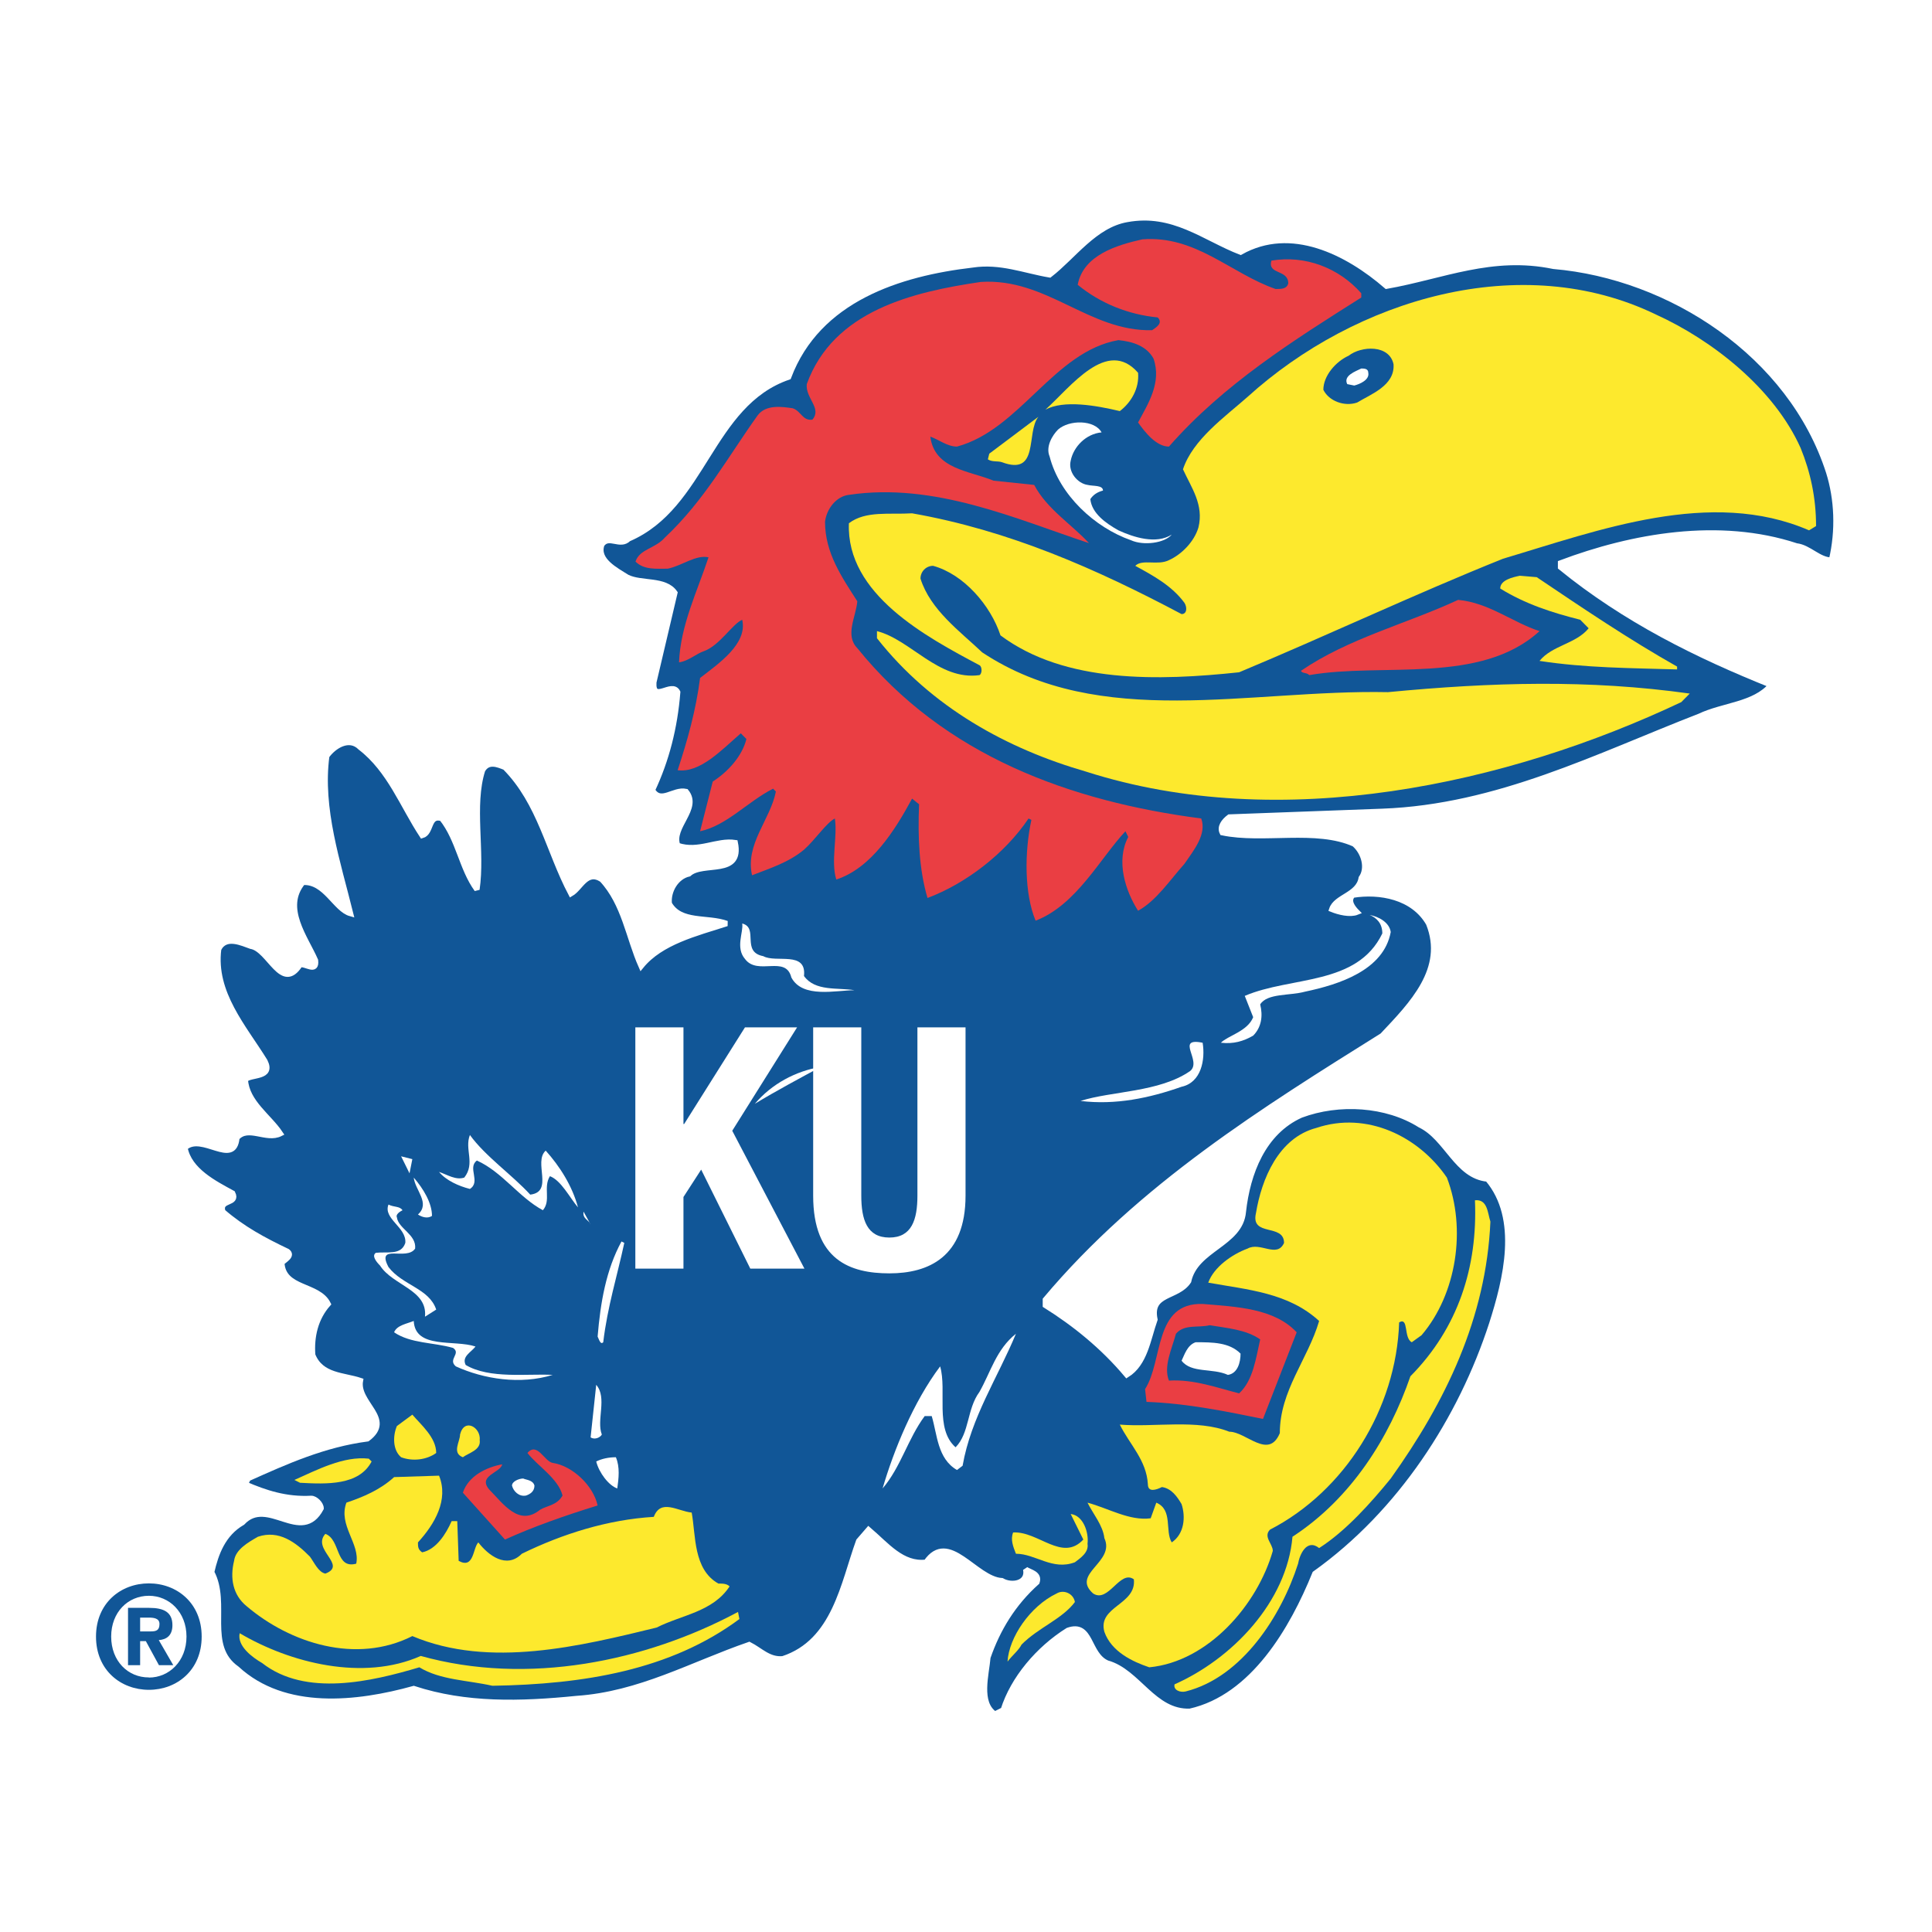 <?xml version="1.0" encoding="utf-8"?>
<!-- Generator: Adobe Illustrator 13.0.0, SVG Export Plug-In . SVG Version: 6.00 Build 14948)  -->
<!DOCTYPE svg PUBLIC "-//W3C//DTD SVG 1.0//EN" "http://www.w3.org/TR/2001/REC-SVG-20010904/DTD/svg10.dtd">
<svg version="1.0" id="Layer_1" xmlns="http://www.w3.org/2000/svg" xmlns:xlink="http://www.w3.org/1999/xlink" x="0px" y="0px"
	 width="192.756px" height="192.756px" viewBox="0 0 192.756 192.756" enable-background="new 0 0 192.756 192.756"
	 xml:space="preserve">
<g>
	<polygon fill-rule="evenodd" clip-rule="evenodd" fill="#FFFFFF" points="0,0 192.756,0 192.756,192.756 0,192.756 0,0 	"/>
	
		<path fill-rule="evenodd" clip-rule="evenodd" fill="#115697" stroke="#FFFFFF" stroke-width="0.539" stroke-miterlimit="2.613" d="
		M123.77,25.153c5.041-2.833,10.643,0,14.564,3.399c5.602-0.992,10.504-3.258,16.666-1.982c11.625,0.991,23.669,8.78,27.45,20.535
		c0.841,2.69,0.98,5.806,0.28,8.78c-1.261,0-2.24-1.274-3.501-1.416c-7.703-2.549-16.387-0.991-23.529,1.699v0.425
		c6.442,5.24,13.586,8.78,21.008,11.754c-1.681,1.983-4.761,1.983-7.143,3.116c-10.223,3.965-20.167,9.064-31.651,9.488
		l-15.266,0.566c-0.561,0.425-0.979,0.992-0.7,1.558c4.062,0.85,9.383-0.566,13.164,1.133c0.981,0.849,1.401,2.408,0.701,3.398
		c-0.281,1.699-2.521,1.841-2.941,3.116c0.7,0.283,1.82,0.566,2.521,0.283c-0.421-0.425-0.981-1.133-0.421-1.7
		c2.662-0.425,6.022,0.142,7.563,2.833c1.819,4.532-1.681,8.072-4.622,11.187c-11.764,7.365-24.09,15.012-33.612,26.344v0.564
		c2.941,1.842,5.742,4.107,8.123,6.939c1.82-1.133,2.101-3.539,2.801-5.523c-0.56-2.691,2.241-2.123,3.36-3.822
		c0.701-3.258,5.184-3.684,5.462-6.941c0.421-3.822,1.962-7.93,5.743-9.629c3.781-1.416,8.543-1.133,11.904,0.99
		c2.66,1.275,3.642,5.1,6.723,5.383c3.36,3.965,1.82,10.055,0.42,14.445c-3.081,9.488-9.104,18.834-17.646,24.924
		c-2.24,5.525-6.162,12.322-12.465,13.738c-3.641,0.141-5.182-3.967-8.263-4.814c-1.961-0.852-1.541-4.109-3.922-3.258
		c-2.94,1.842-5.462,4.814-6.441,7.93l-0.841,0.426c-1.68-1.133-0.84-3.965-0.7-5.666c0.98-2.83,2.521-5.379,4.902-7.506
		c0.279-0.85-0.701-0.99-1.121-1.273c0.279,1.416-1.4,1.699-2.381,1.133c-2.661-0.143-5.322-5.098-7.562-1.842
		c-2.381,0.285-3.921-1.699-5.742-3.256l-0.98,1.131c-1.541,4.25-2.38,10.057-7.562,11.756c-1.4,0.141-2.241-0.85-3.361-1.416
		c-5.742,1.982-10.924,4.957-17.227,5.383c-5.602,0.564-11.063,0.707-16.246-0.992c-5.602,1.557-12.885,2.406-17.646-1.982
		c-3.221-2.268-0.841-6.514-2.521-9.631c0.42-1.842,1.121-3.824,3.081-4.957c2.521-2.691,5.882,2.266,7.843-1.416
		c0-0.424-0.56-0.99-0.98-0.99c-2.521,0.141-4.622-0.568-6.582-1.416l0.28-0.568c3.781-1.699,7.562-3.396,11.904-3.965
		c2.661-1.982-1.121-3.541-0.701-5.807c-1.681-0.566-3.921-0.426-4.762-2.549c-0.14-1.842,0.281-3.682,1.541-5.098
		c-0.98-1.984-4.481-1.418-4.622-4.107c0.28-0.283,1.121-0.709,0.56-1.133c-2.38-1.133-4.481-2.266-6.442-3.967
		c-0.421-1.273,1.54-0.707,0.98-1.84c-1.821-0.992-4.342-2.266-4.762-4.531c1.681-1.559,4.901,1.98,5.182-0.992
		c1.121-1.275,2.94,0.283,4.342-0.424c-1.12-1.699-3.362-3.115-3.501-5.383c0.561-0.566,2.801-0.141,1.96-1.84
		c-2.1-3.4-5.181-6.799-4.622-11.188c0.701-1.417,2.381-0.567,3.222-0.283c1.821,0.283,3.081,4.673,4.901,1.841
		c0.56-0.142,1.681,0.849,1.541-0.425c-0.981-2.265-3.362-5.24-1.261-7.789c2.242-0.142,3.222,2.691,4.762,3.116
		c-1.26-5.099-3.081-10.479-2.38-15.72c0.701-0.991,2.241-1.983,3.361-0.849c2.941,2.265,4.202,5.806,6.163,8.78
		c0.98-0.284,0.56-2.125,1.96-1.7c1.681,2.124,1.961,4.957,3.501,7.081c0.561-3.824-0.56-8.355,0.561-11.896
		c0.56-0.991,1.541-0.566,2.241-0.283c3.502,3.541,4.342,8.355,6.583,12.604c0.98-0.566,1.541-2.407,3.081-1.416
		c2.241,2.408,2.661,5.807,3.921,8.639c1.961-2.408,5.462-3.257,8.544-4.249c-1.961-0.708-4.622,0-5.742-1.982
		c-0.141-1.275,0.7-2.691,1.96-2.974c1.4-1.275,5.322,0.283,4.621-3.116c-1.82-0.283-3.641,0.991-5.742,0.283
		c-0.7-1.841,2.24-3.682,0.84-5.381c-1.26-0.283-2.521,1.274-3.361-0.142c1.4-2.974,2.241-6.231,2.521-9.772
		c-0.56-1.133-2.521,1.133-2.381-0.991l2.101-8.922c-0.98-1.416-3.361-0.85-4.762-1.558c-1.12-0.708-3.081-1.7-2.521-3.257
		c0.701-0.991,1.82,0.283,2.661-0.567c7.563-3.257,8.123-13.454,15.966-16.145c2.94-7.79,11.063-10.338,18.346-11.188
		c2.801-0.425,5.182,0.566,7.703,0.992c2.38-1.842,4.481-4.957,7.703-5.523C117.046,21.046,120.128,23.737,123.77,25.153
		L123.77,25.153z"/>
	<path fill-rule="evenodd" clip-rule="evenodd" fill="#EA3E43" d="M127.27,28.835c0.561,0,1.121,0,1.26-0.566
		c0-1.416-2.1-0.85-1.68-2.266c3.361-0.566,6.723,0.708,8.964,3.258v0.425c-6.723,4.248-13.726,8.638-19.188,14.87
		c-1.261,0-2.381-1.416-3.081-2.407c0.98-1.842,2.381-3.966,1.541-6.374c-0.7-1.274-2.102-1.7-3.502-1.841
		c-6.442,1.133-9.804,8.923-16.105,10.622c-0.981,0-1.821-0.708-2.661-0.991c0.419,3.257,3.921,3.399,6.302,4.391l4.062,0.425
		c1.26,2.407,3.78,3.965,5.461,5.806c-7.282-2.408-15.405-6.09-23.948-4.815c-1.261,0.142-2.241,1.416-2.381,2.69
		c0,3.116,1.681,5.523,3.221,7.931c-0.139,1.558-1.259,3.398,0,4.673c8.684,10.763,21.288,15.295,34.313,16.995
		c0.56,1.558-0.7,3.116-1.682,4.532c-1.4,1.558-2.801,3.682-4.621,4.673c-1.26-1.983-2.241-4.957-0.98-7.364l-0.279-0.567
		c-2.522,2.691-4.902,7.365-8.964,8.922c-1.121-2.691-1.121-6.798-0.42-10.055l-0.281-0.141c-2.38,3.54-6.301,6.514-10.083,7.931
		c-0.84-2.833-0.979-6.09-0.84-9.348l-0.7-0.566c-1.681,3.116-4.061,6.94-7.563,8.072c-0.561-1.841,0.14-4.249-0.14-6.089
		c-0.84,0.424-1.961,2.124-3.081,3.116c-1.541,1.274-3.362,1.841-5.182,2.549c-0.701-3.116,1.819-5.524,2.38-8.356l-0.28-0.283
		c-2.521,1.274-4.621,3.682-7.283,4.248l1.261-4.957c1.541-0.991,2.941-2.549,3.361-4.248l-0.56-0.566
		c-1.961,1.699-4.062,3.965-6.303,3.682c0.98-2.974,1.821-5.948,2.24-9.205c1.821-1.417,4.762-3.399,4.202-5.806
		c-0.98,0.425-2.241,2.549-3.781,3.115c-0.84,0.283-1.541,0.991-2.521,1.133c0.14-3.682,1.82-7.081,2.941-10.479
		c-1.26-0.284-2.661,0.85-4.062,1.133c-1.12,0-2.38,0.142-3.221-0.708c0.42-1.274,1.962-1.274,2.941-2.408
		c3.922-3.682,6.303-8.072,9.244-12.179c0.84-1.133,2.521-0.85,3.501-0.708c0.841,0.284,0.98,1.275,1.961,1.134
		c0.979-1.134-0.701-2.125-0.561-3.542c2.661-7.363,10.643-9.206,17.366-10.197c6.582-0.424,10.783,4.958,17.086,4.816
		c0.42-0.284,1.12-0.708,0.561-1.275c-2.941-0.283-5.743-1.416-7.982-3.257c0.56-2.974,3.92-3.965,6.441-4.532
		C119.287,23.454,122.788,27.277,127.27,28.835L127.27,28.835z"/>
	<path fill-rule="evenodd" clip-rule="evenodd" fill="#FDE92D" d="M179.649,44.697c0.98,2.408,1.54,4.956,1.54,7.789l-0.699,0.425
		c-9.804-4.249-21.008,0-30.532,2.832c-8.823,3.541-17.506,7.647-26.329,11.33c-7.983,0.85-17.367,1.133-23.81-3.682
		c-0.979-2.974-3.64-6.089-6.721-6.939c-0.701,0-1.261,0.566-1.261,1.275c0.981,3.116,3.922,5.24,6.162,7.364
		c11.764,7.789,26.609,3.682,40.476,3.965c10.363-0.992,20.026-1.274,30.11,0.141l-0.841,0.851
		c-17.365,8.214-39.914,13.17-59.381,6.939c-7.843-2.266-15.406-6.373-20.868-13.312v-0.708c3.361,0.849,6.163,4.957,10.224,4.39
		c0.28-0.141,0.28-0.849,0-0.991c-5.322-2.833-13.304-7.081-13.024-14.162c1.681-1.275,4.061-0.85,6.302-0.991
		c9.663,1.699,18.346,5.523,26.89,10.055c0.56,0,0.56-0.708,0.279-1.133c-1.261-1.699-3.08-2.69-4.901-3.682
		c0.7-0.708,2.241,0,3.361-0.567c1.261-0.566,2.521-1.841,2.941-3.257c0.561-2.265-0.7-3.965-1.541-5.807
		c0.981-2.974,4.202-5.24,6.442-7.223c10.783-9.772,27.31-14.729,40.755-8.214C170.826,33.933,176.988,38.749,179.649,44.697
		L179.649,44.697z"/>
	<path fill-rule="evenodd" clip-rule="evenodd" fill="#115697" d="M139.034,36.341c0.141,2.124-2.24,2.974-3.641,3.824
		c-1.261,0.425-2.802-0.142-3.362-1.275c0-1.416,1.262-2.832,2.521-3.398C135.813,34.5,138.614,34.358,139.034,36.341
		L139.034,36.341z"/>
	<path fill-rule="evenodd" clip-rule="evenodd" fill="#FDE92D" d="M113.545,37.191c0.14,1.558-0.7,2.974-1.82,3.824
		c-2.382-0.567-5.603-1.133-7.423-0.142C106.822,38.606,110.464,33.65,113.545,37.191L113.545,37.191z"/>
	<path fill-rule="evenodd" clip-rule="evenodd" fill="#FFFFFF" d="M136.514,37.191c0.14,0.708-0.841,1.132-1.401,1.274l-0.7-0.142
		c-0.42-0.849,0.84-1.274,1.401-1.557C136.094,36.767,136.514,36.767,136.514,37.191L136.514,37.191z"/>
	<path fill-rule="evenodd" clip-rule="evenodd" fill="#FDE92D" d="M99.96,46.112c-0.42-0.141-0.98,0-1.4-0.283l0.14-0.566
		l4.902-3.682C102.341,43.139,103.741,47.529,99.96,46.112L99.96,46.112z"/>
	<path fill-rule="evenodd" clip-rule="evenodd" fill="#FFFFFF" d="M109.904,43.139c-1.541,0.142-2.803,1.416-3.082,2.832
		c-0.28,1.133,0.701,2.266,1.681,2.408c0.561,0.142,1.541,0,1.541,0.566c-0.56,0.142-0.98,0.425-1.261,0.85
		c0.14,1.417,1.541,2.408,2.801,3.116c1.541,0.708,3.781,1.417,5.321,0.425c-0.699,0.849-2.801,1.132-4.061,0.566
		c-3.642-1.274-7.143-4.532-8.123-8.355c-0.42-0.992,0.28-2.124,0.841-2.69C106.683,41.865,109.203,41.865,109.904,43.139
		L109.904,43.139z"/>
	<path fill-rule="evenodd" clip-rule="evenodd" fill="#FDE92D" d="M153.319,57.584c4.622,3.116,9.243,6.231,14.005,8.922v0.283
		c-4.621-0.141-9.103-0.141-13.725-0.85c1.261-1.557,3.642-1.699,4.901-3.256l-0.84-0.85c-2.801-0.708-5.462-1.558-7.983-3.116
		c0-0.851,1.261-1.133,1.961-1.275L153.319,57.584L153.319,57.584z"/>
	<path fill-rule="evenodd" clip-rule="evenodd" fill="#EA3E43" d="M153.6,62.966c-5.882,5.381-15.686,3.115-22.968,4.39
		c-0.28-0.283-0.701-0.141-0.841-0.425c4.761-3.257,10.504-4.673,15.686-7.081C148.558,60.133,150.938,62.116,153.6,62.966
		L153.6,62.966z"/>
	<path fill-rule="evenodd" clip-rule="evenodd" fill="#FFFFFF" d="M138.754,92.989c-0.7,3.823-5.182,5.239-8.543,5.948
		c-1.54,0.424-3.781,0.141-4.481,1.273c0.28,1.133,0.14,2.266-0.7,3.115c-0.981,0.566-1.961,0.852-3.222,0.709
		c0.7-0.709,2.661-1.133,3.222-2.549l-0.84-2.125c4.621-1.982,11.204-0.99,13.725-6.231c0-0.991-0.561-1.557-1.261-1.841
		C137.493,91.432,138.614,91.997,138.754,92.989L138.754,92.989z"/>
	<path fill-rule="evenodd" clip-rule="evenodd" fill="#FFFFFF" d="M76.152,95.396c1.26,0.708,4.341-0.566,4.062,1.982
		c1.12,1.559,3.361,1.133,5.041,1.416c-1.82,0-5.182,0.85-6.302-1.273c-0.56-2.267-3.361-0.143-4.622-1.841
		c-0.98-1.133-0.139-2.691-0.28-3.541C75.731,92.564,73.911,94.972,76.152,95.396L76.152,95.396z"/>
	<path fill-rule="evenodd" clip-rule="evenodd" fill="#FFFFFF" d="M119.987,104.035c0.28,1.699-0.14,3.967-2.101,4.391
		c-3.221,1.133-6.583,1.84-10.083,1.416c3.08-0.992,7.842-0.85,10.923-2.975C119.987,105.877,117.187,103.469,119.987,104.035
		L119.987,104.035z"/>
	<path fill-rule="evenodd" clip-rule="evenodd" fill="#FFFFFF" d="M81.894,106.443c-2.101,1.133-4.481,2.406-6.583,3.682
		C76.992,108.143,79.373,106.867,81.894,106.443L81.894,106.443z"/>
	<path fill-rule="evenodd" clip-rule="evenodd" fill="#FDE92D" d="M144.355,117.488c1.961,5.1,0.981,11.613-2.521,15.721
		l-0.979,0.707c-0.841-0.424-0.28-2.549-1.262-1.982c-0.279,8.639-5.461,16.854-12.884,20.678c-0.7,0.709,0.279,1.416,0.279,2.123
		c-1.54,5.383-6.441,11.047-12.323,11.613c-1.682-0.566-3.782-1.559-4.481-3.539c-0.7-2.551,3.221-2.691,2.94-5.242
		c-1.4-0.99-2.521,2.41-4.062,1.416c-2.241-1.982,2.24-3.115,1.121-5.521c-0.141-1.275-1.121-2.408-1.682-3.541
		c2.102,0.566,4.202,1.842,6.303,1.559l0.56-1.559c1.681,0.709,0.841,2.832,1.54,3.965c1.261-0.85,1.401-2.549,0.981-3.822
		c-0.42-0.709-0.981-1.561-1.961-1.701c-0.561,0.283-1.4,0.566-1.4-0.281c-0.14-2.408-1.82-3.965-2.801-5.949
		c3.501,0.283,7.703-0.566,10.924,0.709c1.681,0,3.922,2.832,5.041,0.141c0-4.248,2.802-7.363,3.922-11.188
		c-3.082-2.834-7.143-3.117-11.063-3.824c0.56-1.557,2.38-2.832,3.921-3.398c1.261-0.709,2.941,0.99,3.641-0.566
		c0-1.982-3.36-0.566-2.801-2.975c0.561-3.398,2.242-7.506,6.022-8.498C136.373,110.834,141.555,113.383,144.355,117.488
		L144.355,117.488z"/>
	<path fill-rule="evenodd" clip-rule="evenodd" fill="#FFFFFF" d="M52.903,119.189c2.381-0.285,0.28-3.258,1.541-4.391
		c1.401,1.557,2.661,3.539,3.222,5.664c-0.841-0.992-1.681-2.689-2.802-3.115c-0.7,1.133,0.141,2.406-0.7,3.398
		c-2.38-1.275-4.061-3.824-6.583-4.957c-0.98,0.707,0.421,2.125-0.7,2.832c-1.121-0.283-2.381-0.848-3.081-1.699
		c0.84,0.283,1.68,0.852,2.521,0.566c1.121-1.416,0-2.832,0.561-4.248C48.421,115.365,51.083,117.205,52.903,119.189L52.903,119.189
		z"/>
	<polygon fill-rule="evenodd" clip-rule="evenodd" fill="#FFFFFF" points="40.858,117.064 40.019,115.365 41.139,115.648 
		40.858,117.064 	"/>
	<path fill-rule="evenodd" clip-rule="evenodd" fill="#FFFFFF" d="M43.1,121.312c-0.42,0.283-0.98,0.141-1.401-0.141
		c1.261-1.135-0.28-2.408-0.42-3.684C42.259,118.621,43.1,120.037,43.1,121.312L43.1,121.312z"/>
	<path fill-rule="evenodd" clip-rule="evenodd" fill="#FDE92D" d="M148.698,121.879c-0.421,9.631-4.482,17.986-9.944,25.633
		c-1.96,2.408-4.481,5.24-7.143,6.939c-1.26-0.99-1.961,0.709-2.101,1.559c-1.681,5.24-5.603,11.33-11.204,12.744
		c-0.561,0.143-1.261-0.141-1.12-0.707c5.741-2.549,11.204-8.213,11.765-14.727c5.882-3.824,9.663-9.914,11.764-16.006
		c4.762-4.814,6.723-10.902,6.441-17.561C148.418,119.613,148.418,121.029,148.698,121.879L148.698,121.879z"/>
	<path fill-rule="evenodd" clip-rule="evenodd" fill="#FFFFFF" d="M40.158,120.746c-0.28,0.141-0.7,0.426-0.56,0.707
		c0.14,1.135,1.96,1.701,1.821,3.117c-0.841,1.275-3.922-0.566-2.661,1.842c1.4,1.84,4.062,2.123,4.762,4.246l-1.12,0.709
		c0.28-2.691-3.222-3.115-4.482-5.098c-0.42-0.424-0.84-0.992-0.42-1.275c1.121-0.141,2.521,0.283,2.941-0.99
		c0.14-1.559-2.241-2.408-1.681-3.824C39.318,120.463,39.878,120.32,40.158,120.746L40.158,120.746z"/>
	<path fill-rule="evenodd" clip-rule="evenodd" fill="#FFFFFF" d="M58.925,122.162c-0.14-0.424-0.84-0.566-0.701-1.275
		L58.925,122.162L58.925,122.162z"/>
	<path fill-rule="evenodd" clip-rule="evenodd" fill="#FFFFFF" d="M62.286,124.004c-0.7,3.258-1.681,6.373-2.101,9.912
		c-0.279,0.283-0.419-0.281-0.56-0.566c0.281-3.398,0.841-6.656,2.381-9.488L62.286,124.004L62.286,124.004z"/>
	<path fill-rule="evenodd" clip-rule="evenodd" fill="#EA3E43" d="M129.371,132.926l-3.361,8.639
		c-3.502-0.707-7.563-1.559-11.624-1.699l-0.141-1.275c1.82-2.832,0.841-8.639,5.742-8.496
		C123.349,130.377,127.13,130.518,129.371,132.926L129.371,132.926z"/>
	<path fill-rule="evenodd" clip-rule="evenodd" fill="#FFFFFF" d="M41.279,131.793c0.14,2.832,4.061,1.842,6.162,2.549
		c-0.42,0.568-1.4,0.99-0.98,1.84c2.381,1.418,6.162,0.852,8.683,0.992c-3.222,0.992-6.863,0.426-9.664-0.85
		c-0.84-0.707,0.561-1.273-0.28-1.842c-1.96-0.566-4.201-0.424-5.882-1.557C39.598,132.217,40.578,132.076,41.279,131.793
		L41.279,131.793z"/>
	<path fill-rule="evenodd" clip-rule="evenodd" fill="#115697" d="M125.729,133.635c-0.421,1.84-0.7,4.105-2.101,5.381
		c-2.241-0.566-4.481-1.416-7.003-1.275c-0.561-1.416,0.279-3.115,0.7-4.672c0.84-0.992,2.241-0.568,3.361-0.852
		C122.368,132.5,124.329,132.643,125.729,133.635L125.729,133.635z"/>
	<path fill-rule="evenodd" clip-rule="evenodd" fill="#FFFFFF" d="M96.039,146.238l-0.56,0.424
		c-1.962-1.131-1.962-3.541-2.522-5.381h-0.7c-1.681,2.266-2.381,5.098-4.201,7.221c1.12-3.822,3.08-8.637,5.742-12.178
		c0.699,2.408-0.561,6.23,1.54,8.072c1.401-1.416,1.121-3.824,2.381-5.523c1.121-1.98,1.68-4.248,3.641-5.805
		C99.54,137.457,96.879,141.422,96.039,146.238L96.039,146.238z"/>
	<path fill-rule="evenodd" clip-rule="evenodd" fill="#FFFFFF" d="M123.77,135.051c0,0.848-0.28,1.982-1.262,2.123
		c-1.54-0.707-3.641-0.141-4.621-1.416c0.279-0.566,0.56-1.559,1.4-1.842C120.968,133.916,122.648,133.916,123.77,135.051
		L123.77,135.051z"/>
	<path fill-rule="evenodd" clip-rule="evenodd" fill="#FFFFFF" d="M60.045,143.121c-0.139,0.285-0.701,0.566-1.12,0.285l0.56-5.24
		C60.605,139.439,59.485,141.707,60.045,143.121L60.045,143.121z"/>
	<path fill-rule="evenodd" clip-rule="evenodd" fill="#FDE92D" d="M43.52,144.963c-0.98,0.709-2.381,0.85-3.501,0.426
		c-0.841-0.709-0.841-2.125-0.42-3.115l1.541-1.135C41.979,142.131,43.52,143.406,43.52,144.963L43.52,144.963z"/>
	<path fill-rule="evenodd" clip-rule="evenodd" fill="#FDE92D" d="M47.861,143.688c0.14,0.992-1.121,1.275-1.681,1.701
		c-1.121-0.426-0.28-1.559-0.28-2.268C46.32,141.422,48.001,142.414,47.861,143.688L47.861,143.688z"/>
	<path fill-rule="evenodd" clip-rule="evenodd" fill="#EA3E43" d="M59.625,150.203c-3.221,0.992-6.442,2.125-9.243,3.398
		l-4.201-4.674c0.56-1.699,2.38-2.549,3.921-2.832c-0.14,0.85-2.521,1.133-1.26,2.549c1.401,1.418,2.941,3.684,5.042,1.984
		c0.7-0.426,1.68-0.426,2.24-1.418c-0.42-1.699-2.521-2.973-3.501-4.248c0.981-1.133,1.681,0.85,2.521,0.992
		C57.104,146.238,59.205,148.221,59.625,150.203L59.625,150.203z"/>
	<path fill-rule="evenodd" clip-rule="evenodd" fill="#FDE92D" d="M37.077,145.812c-1.26,2.408-4.481,2.268-7.143,2.125
		l-0.561-0.283c2.241-0.992,4.902-2.408,7.422-2.123L37.077,145.812L37.077,145.812z"/>
	<path fill-rule="evenodd" clip-rule="evenodd" fill="#FFFFFF" d="M61.446,145.389c0.419,0.99,0.28,2.123,0.14,3.113
		c-0.84-0.281-1.82-1.557-2.101-2.689C60.045,145.531,60.746,145.389,61.446,145.389L61.446,145.389z"/>
	<path fill-rule="evenodd" clip-rule="evenodd" fill="#FDE92D" d="M41.699,153.885c0,0.426,0,0.709,0.42,0.992
		c1.4-0.283,2.381-1.842,2.941-3.115h0.561l0.14,3.965c1.541,0.85,1.401-1.275,1.961-1.842c0.98,1.275,2.801,2.691,4.341,1.133
		c4.062-1.982,8.543-3.398,13.165-3.682c0.701-1.84,2.381-0.566,3.782-0.426c0.42,2.268,0.14,5.666,2.661,7.082
		c0.42,0,0.841,0,1.121,0.283c-1.681,2.549-4.762,2.832-7.283,4.107c-7.563,1.84-16.666,4.107-24.369,0.85
		c-5.602,2.832-12.185,0.709-16.526-2.975c-1.4-1.133-1.68-2.832-1.26-4.531c0.141-1.133,1.401-1.842,2.381-2.406
		c2.101-0.709,3.782,0.564,5.182,1.982c0.421,0.564,0.841,1.557,1.542,1.697c2.24-0.848-1.401-2.406,0-3.965
		c1.541,0.566,0.98,3.541,3.081,2.975c0.42-1.982-1.821-3.824-0.98-6.09c1.681-0.566,3.361-1.275,4.762-2.549l4.482-0.143
		C44.78,149.637,43.379,152.045,41.699,153.885L41.699,153.885z"/>
	<path fill-rule="evenodd" clip-rule="evenodd" fill="#FFFFFF" d="M53.323,148.221c0,0.566-0.42,0.85-0.84,0.99
		c-0.7,0.143-1.261-0.424-1.4-0.99c0-0.426,0.7-0.709,1.121-0.709C52.483,147.654,53.183,147.654,53.323,148.221L53.323,148.221z"/>
	<path fill-rule="evenodd" clip-rule="evenodd" fill="#FDE92D" d="M108.503,154.027c0.14,0.85-0.699,1.416-1.26,1.84
		c-2.241,0.852-3.922-0.85-5.883-0.85c-0.28-0.707-0.56-1.416-0.28-2.123c2.521-0.143,4.902,2.973,7.003,0.707l-1.261-2.549
		C108.083,151.195,108.643,152.895,108.503,154.027L108.503,154.027z"/>
	<path fill-rule="evenodd" clip-rule="evenodd" fill="#FDE92D" d="M107.243,159.834c-1.261,1.697-3.642,2.549-5.323,4.248
		c-0.279,0.566-0.979,1.133-1.399,1.699c0.14-2.408,2.24-5.523,4.901-6.799C106.122,158.559,107.102,158.982,107.243,159.834
		L107.243,159.834z"/>
	<path fill-rule="evenodd" clip-rule="evenodd" fill="#FDE92D" d="M73.771,161.531c-6.863,5.1-15.546,6.516-24.649,6.658
		c-2.521-0.566-5.182-0.566-7.283-1.842c-4.761,1.416-11.344,2.975-15.685-0.424c-0.98-0.568-2.521-1.701-2.241-2.977
		c5.042,2.977,12.325,4.816,18.067,2.268c10.644,2.975,22.408,0.566,31.651-4.391L73.771,161.531L73.771,161.531z"/>
	<polygon fill-rule="evenodd" clip-rule="evenodd" fill="#FFFFFF" points="63.388,102.502 63.388,126.57 68.189,126.57 
		68.189,119.424 69.956,116.693 74.857,126.57 80.258,126.57 73.056,112.816 79.524,102.502 74.324,102.502 68.256,112.145 
		68.189,112.145 68.189,102.502 63.388,102.502 	"/>
	<path fill-rule="evenodd" clip-rule="evenodd" fill="#FFFFFF" d="M81.13,102.502v16.787c0,6.439,3.7,7.754,7.602,7.754
		c3.9,0,7.6-1.619,7.6-7.754v-16.787h-4.801v16.787c0,2.395-0.566,4.182-2.799,4.182c-2.234,0-2.801-1.787-2.801-4.182v-16.787
		H81.13L81.13,102.502z"/>
	<path fill-rule="evenodd" clip-rule="evenodd" fill="#115697" d="M13.981,163.734h0.569l1.306,2.4h1.431l-1.445-2.5
		c0.75-0.055,1.361-0.436,1.361-1.488c0-1.305-0.861-1.729-2.32-1.729h-2.11v5.717h1.208V163.734L13.981,163.734z M13.981,162.766
		v-1.377h0.847c0.458,0,1.083,0.041,1.083,0.631c0,0.633-0.319,0.746-0.861,0.746H13.981L13.981,162.766z M20.121,163.283
		c0-3.355-2.486-5.309-5.265-5.309c-2.791,0-5.278,1.953-5.278,5.309c0,3.359,2.487,5.311,5.278,5.311
		C17.634,168.594,20.121,166.643,20.121,163.283L20.121,163.283z M18.606,163.283c0,2.445-1.722,4.088-3.75,4.088v-0.014
		c-2.083,0.014-3.764-1.629-3.764-4.074c0-2.441,1.681-4.072,3.764-4.072C16.884,159.211,18.606,160.842,18.606,163.283
		L18.606,163.283z"/>
</g>
</svg>
